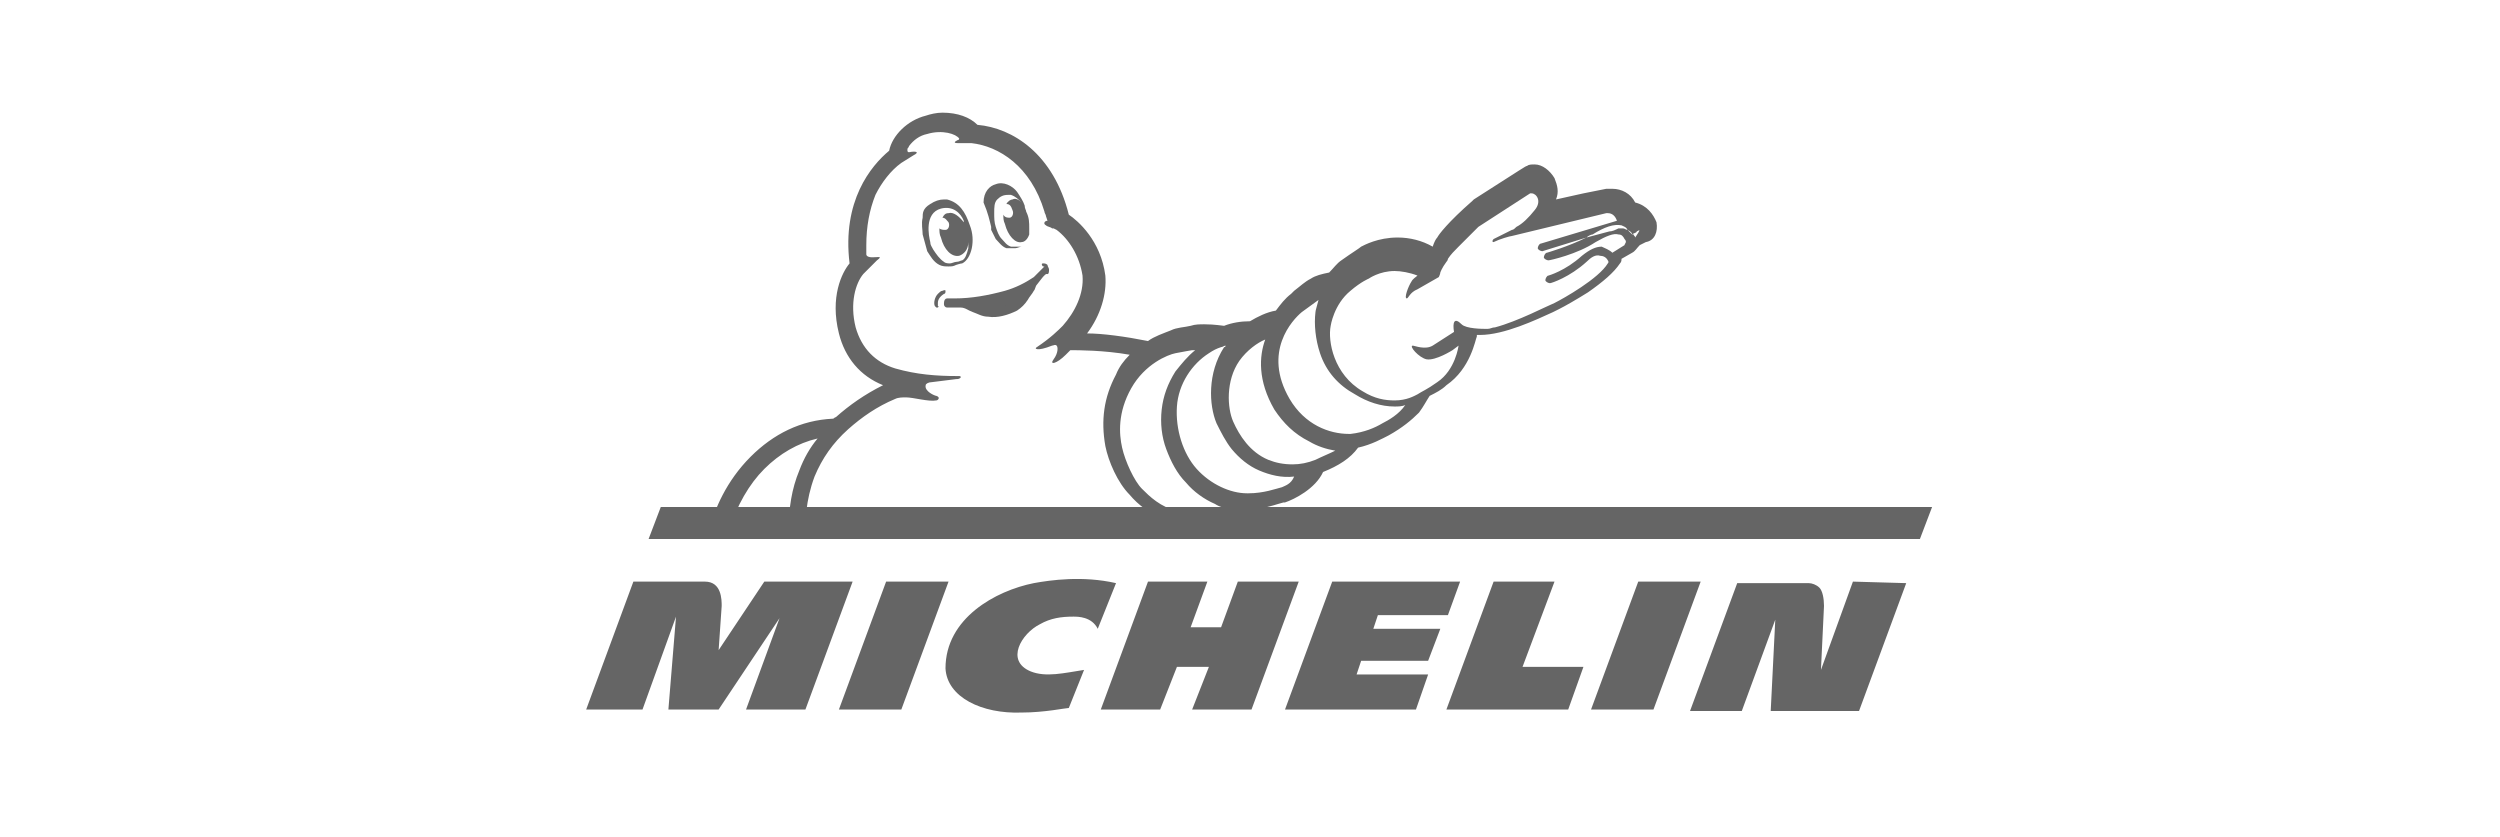 <?xml version="1.0" encoding="utf-8"?>
<!-- Generator: Adobe Illustrator 28.0.0, SVG Export Plug-In . SVG Version: 6.00 Build 0)  -->
<svg version="1.1" id="Layer_1" xmlns="http://www.w3.org/2000/svg" xmlns:xlink="http://www.w3.org/1999/xlink" x="0px" y="0px"
	 viewBox="0 0 164.2 55" style="enable-background:new 0 0 164.2 55;" xml:space="preserve">
<style type="text/css">
	.st0{fill:#656565;}
</style>
<g>
	<path class="st0" d="M70.2,46.5c-0.2,0-1.6,0.3-3.1,0.3c-2.6,0.1-4.9-1-5-2.9c0-3.3,3.3-5.1,5.8-5.6c1.1-0.2,3.2-0.5,5.4,0l-1.2,3
		c-0.4-0.8-1.3-0.8-1.6-0.8c-0.8,0-1.5,0.1-2.2,0.5c-1.2,0.6-2.3,2.4-0.6,3.1c1,0.4,2.2,0.1,3.5-0.1L70.2,46.5z M121.7,38.2
		l-2.1,5.8l0.2-4.2c0-0.5-0.1-1-0.3-1.2s-0.5-0.3-0.7-0.3h-4.7l-3.1,8.4h3.4l2.2-6l-0.3,6h5.8l3.1-8.4L121.7,38.2z M102.1,38.2h-4
		L95,46.6h8l1-2.8h-4L102.1,38.2z M87.5,38.2l-3.1,8.4H93l0.8-2.3h-4.7l0.3-0.9h4.4l0.8-2.1h-4.4l0.3-0.9h4.6l0.8-2.2L87.5,38.2z
		 M81.3,38.2l-1.1,3h-2l1.1-3h-3.9l-3.1,8.4h3.9l1.1-2.8h2.1l-1.1,2.8h3.9l3.1-8.4L81.3,38.2z M58.2,38.2l-3.1,8.4h4.1l3.1-8.4
		L58.2,38.2z M52.9,46.6l3.1-8.4h-5.8l-3,4.5l0.2-2.9c0-0.4,0-1.6-1.1-1.6h-4.7l-3.1,8.4h3.7l2.2-6.1l-0.5,6.1h3.3l4-6l-2.2,6H52.9z
		 M107.6,38.2l-3.1,8.4h4.1l3.1-8.4L107.6,38.2z M108.8,14.6c-0.2-0.5-0.6-1.1-1.4-1.3c-0.3-0.6-0.9-0.9-1.5-0.9h-0.4l-1.5,0.3
		l-1.8,0.4c0.2-0.5,0.1-0.9-0.1-1.4c-0.3-0.5-0.8-0.9-1.3-0.9c-0.2,0-0.4,0-0.5,0.1c-0.1,0-0.2,0.1-3.5,2.2l-0.1,0.1
		c-1.6,1.4-2.2,2.2-2.3,2.4c-0.1,0.1-0.2,0.3-0.3,0.6c-0.7-0.4-1.5-0.6-2.3-0.6c-1.3,0-2.2,0.5-2.4,0.6c-0.1,0.1-0.6,0.4-1.3,0.9
		c-0.3,0.2-0.5,0.5-0.8,0.8c-0.5,0.1-0.9,0.2-1.2,0.4c-0.4,0.2-0.7,0.5-1.1,0.8l-0.2,0.2c-0.4,0.3-0.7,0.7-1,1.1
		c-0.6,0.1-1.2,0.4-1.7,0.7c-0.6,0-1.2,0.1-1.7,0.3c-0.1,0-0.6-0.1-1.3-0.1c-0.3,0-0.6,0-0.9,0.1c-0.4,0.1-0.9,0.1-1.3,0.3
		c-0.5,0.2-1.1,0.4-1.5,0.7c-1.5-0.3-3-0.5-4-0.5c0.9-1.2,1.3-2.6,1.2-3.8c-0.3-2.3-1.8-3.6-2.4-4c-1-4-3.7-5.7-6-5.9
		c-0.5-0.5-1.3-0.8-2.3-0.8c-0.4,0-0.8,0.1-1.1,0.2c-1.2,0.3-2.2,1.3-2.4,2.3c-1.2,1-3.1,3.3-2.6,7.4c-0.5,0.6-1.3,2.2-0.7,4.6
		c0.4,1.6,1.4,2.8,2.9,3.4c-1.2,0.6-2.2,1.3-3.1,2.1c-0.1,0-0.1,0.1-0.2,0.1c-2.1,0.1-3.9,1-5.4,2.5c-1.6,1.6-2.4,3.5-2.7,4.8h1.3
		c0.5-1.6,1.3-3,2.3-4s2.2-1.7,3.5-2c-0.5,0.6-0.9,1.3-1.2,2.1c-0.5,1.2-0.7,2.5-0.7,3.9h1.1c0-0.5,0-1.9,0.6-3.5
		c0.5-1.2,1.2-2.2,2.2-3.1c0.9-0.8,1.9-1.5,3.1-2c0.2-0.1,0.5-0.1,0.7-0.1c0.5,0,1.5,0.3,2,0.2c0.1,0,0.3-0.2,0-0.3
		c-0.1,0-0.8-0.3-0.7-0.7c0-0.1,0.2-0.2,0.4-0.2l1.6-0.2c0.1,0,0.2,0,0.3-0.1c0-0.1,0-0.1-0.2-0.1c-1.4,0-2.7-0.1-4.1-0.5
		c-1.3-0.4-2.2-1.3-2.6-2.7c-0.4-1.6,0-2.9,0.5-3.5l0.9-0.9c0.4-0.3,0.1-0.2-0.3-0.2c-0.3,0-0.4-0.1-0.4-0.2v-0.6
		c0-1.2,0.2-2.3,0.6-3.3c0.4-0.8,1-1.6,1.7-2.1l0.8-0.5c0.4-0.2,0.2-0.3-0.3-0.2c0,0-0.1,0-0.1-0.1V9.8c0-0.1,0.1-0.1,0.1-0.2
		c0.3-0.4,0.7-0.7,1.2-0.8c1-0.3,1.9,0,2.1,0.3c0,0,0,0.1-0.1,0.1c-0.2,0.1-0.3,0.2,0,0.2h0.9c1.8,0.2,3.9,1.5,4.8,4.5
		c0,0.1,0.1,0.2,0.1,0.3l0.1,0.3c-0.2,0-0.3,0.2-0.1,0.3c0.1,0.1,0.3,0.1,0.4,0.2h0.1l0.2,0.1c0.8,0.6,1.5,1.7,1.7,3
		c0.1,1.2-0.5,2.4-1.3,3.3c-0.3,0.3-0.8,0.8-1.7,1.4c-0.2,0.1,0,0.3,1-0.1c0.1,0,0.2-0.1,0.3,0s0.1,0.5-0.2,0.9
		c-0.3,0.4,0.2,0.3,0.8-0.3l0.3-0.3c0.5,0,2.2,0,3.9,0.3c-0.4,0.4-0.7,0.8-0.9,1.3c-0.8,1.5-1,3-0.7,4.7c0.2,1,0.8,2.4,1.6,3.2
		c0.5,0.6,1.4,1.4,2.9,1.8c0.5,0.1,1,0.2,1.5,0.2h1.7c0.2,0,0.7-0.2,1.1-0.3c0.6-0.2,1-0.5,1.3-0.8c0.7-0.1,1.2-0.3,1.6-0.4h0.1
		c0.6-0.2,2-0.9,2.5-2c1-0.4,1.8-0.9,2.3-1.6c0.9-0.2,1.6-0.6,2-0.8c0.9-0.5,1.5-1,2-1.5c0.3-0.4,0.5-0.8,0.7-1.1
		c0.4-0.2,0.8-0.4,1.1-0.7c1.6-1.1,1.9-3,2-3.2V22h0.2c1.6,0,3.7-1,4.8-1.5l0.4-0.2c0.4-0.2,1.1-0.6,1.9-1.1c1-0.7,1.7-1.3,2.1-1.9
		c0.1-0.1,0.1-0.2,0.1-0.3l0.7-0.4c0.2-0.1,0.3-0.3,0.5-0.5l0.4-0.2C108.7,15.8,108.9,15.2,108.8,14.6 M80.2,33.6
		c-0.1,0-0.7,0.2-1.5,0.2c-0.4,0-0.8,0-1.3-0.2c-1.2-0.3-1.9-1-2.4-1.5s-1.1-1.8-1.3-2.7s-0.3-2.3,0.6-3.9s2.4-2.2,2.9-2.3
		s1.1-0.2,1.1-0.2h0.2c-0.5,0.4-0.9,0.9-1.3,1.4c-0.5,0.8-0.8,1.6-0.9,2.5s0,1.8,0.3,2.6s0.7,1.6,1.3,2.2c0.5,0.6,1.2,1.1,1.9,1.4
		c0.3,0.2,0.7,0.3,1.1,0.4C80.6,33.5,80.4,33.5,80.2,33.6 M84.2,32c-0.4,0.1-1.2,0.4-2.2,0.4h-0.1c-1.1,0-2.4-0.6-3.3-1.6
		s-1.4-2.6-1.3-4.1s1-2.8,2.1-3.5c0.3-0.2,0.5-0.3,0.8-0.4c0.1,0,0.2-0.1,0.3-0.1c0,0,0,0.1-0.1,0.1c-1.1,1.7-1,3.8-0.5,5
		c0.3,0.6,0.6,1.2,1,1.7c0.5,0.6,1.1,1.1,1.8,1.4s1.5,0.5,2.3,0.4C84.8,31.8,84.4,31.9,84.2,32 M86.4,30.2c-0.5,0.2-1,0.3-1.5,0.3
		c-0.6,0-1.1-0.1-1.6-0.3c-1.2-0.5-1.9-1.6-2.3-2.5s-0.5-2.7,0.4-4c0.5-0.7,1.2-1.2,1.7-1.4c-0.4,1.1-0.5,2.7,0.6,4.6
		c0.6,0.9,1.3,1.6,2.3,2.1c0.5,0.3,1.1,0.5,1.7,0.6C87.3,29.8,86.8,30,86.4,30.2 M90.8,27.8c-0.5,0.3-1.2,0.6-2.1,0.7h-0.1
		c-1.3,0-2.9-0.6-3.9-2.3c-1.8-3.1,0.2-5.2,0.8-5.7l1.1-0.8c-0.1,0.4-0.2,0.7-0.2,0.8c-0.1,0.8,0,1.8,0.3,2.7
		c0.4,1.2,1.2,2.1,2.3,2.7c0.8,0.5,1.7,0.8,2.6,0.8c0.2,0,0.5,0,0.7-0.1C91.9,27.2,91.2,27.6,90.8,27.8 M107.4,15.6
		c0-0.1-0.1-0.1-0.1-0.2h-0.1l-0.3-0.3c-0.1,0-0.2-0.1-0.3-0.1h-0.3c-0.2,0.1-0.4,0.2-0.6,0.2l-1.5,0.4c-1.2,0.6-2.6,1-2.6,1
		c-0.1,0-0.2,0.2-0.2,0.3s0.2,0.2,0.3,0.2s1.9-0.4,3.1-1.2c0.7-0.4,1.2-0.6,1.5-0.5c0.2,0,0.3,0.1,0.4,0.3c0.2,0.2,0,0.3,0,0.4
		l-0.8,0.5c-0.2-0.2-0.5-0.3-0.7-0.4c-0.4,0-0.8,0.2-1.3,0.6c-1.1,1-2.2,1.3-2.2,1.3c-0.1,0-0.2,0.2-0.2,0.3s0.2,0.2,0.3,0.2
		s1.3-0.4,2.4-1.4c0.3-0.3,0.6-0.5,0.9-0.4c0.2,0,0.4,0.1,0.5,0.3c0,0,0.1,0.1,0,0.2c-0.6,1-2.9,2.3-3.5,2.6
		c-0.5,0.2-2.4,1.2-3.9,1.6c-0.2,0-0.3,0.1-0.5,0.1h-0.1c-0.2,0-1.3,0-1.6-0.3c-0.5-0.5-0.6-0.1-0.5,0.5l-1.4,0.9
		c-0.5,0.3-1.2,0-1.3,0c-0.3,0,0.4,0.8,0.9,0.9c0.6,0.1,1.7-0.6,1.7-0.6l0.4-0.3c0,0-0.2,1.6-1.4,2.4c-0.7,0.5-1,0.6-1.3,0.8
		c-0.2,0.1-0.7,0.4-1.5,0.4c-0.6,0-1.3-0.1-2.1-0.6c-1.9-1.1-2.3-3.3-2.1-4.3c0,0,0.2-1.4,1.3-2.3c0.7-0.6,1.2-0.8,1.2-0.8
		s0.7-0.5,1.7-0.5c0.4,0,1,0.1,1.5,0.3c-0.1,0.1-0.3,0.2-0.4,0.4c-0.2,0.3-0.5,1.1-0.3,1.1c0.1,0,0.2-0.4,0.7-0.6l1.4-0.8
		c0,0,0.1-0.2,0.1-0.3c0,0,0.1-0.3,0.4-0.7c0,0,0.1-0.1,0.1-0.2c0.2-0.3,0.4-0.5,0.7-0.8l1.3-1.3l3.4-2.2h0.1c0.3,0,0.7,0.5,0.2,1.1
		c-0.4,0.5-0.8,0.9-1.2,1.1c-0.1,0.1-0.2,0.2-0.3,0.2l-1.2,0.6c-0.1,0.1-0.1,0.2,0,0.2c0.4-0.2,1.1-0.4,1.2-0.4l6.2-1.5h0.1
		c0.3,0,0.5,0.2,0.6,0.5l-5,1.5c-0.1,0-0.2,0.2-0.2,0.3s0.2,0.2,0.3,0.2l2.9-0.9c0.1-0.1,0.3-0.2,0.4-0.2c0.8-0.5,1.4-0.7,1.9-0.6
		c0.2,0.1,0.3,0.1,0.4,0.3c0.2,0.1,0.3,0.2,0.3,0.3c0.1-0.1,0.3-0.1,0.3-0.2C107.7,15.1,107.8,15,107.4,15.6"/>
	<path class="st0" d="M66.9,16.2h-0.5c-0.3-0.1-0.4-0.3-0.6-0.5s-0.3-0.5-0.4-0.8c-0.1-0.3-0.1-0.6-0.1-0.9c0-0.4,0-0.7,0.2-0.9
		c0.2-0.2,0.4-0.3,0.7-0.3h0.2c0.3,0.1,0.5,0.3,0.7,0.5c0.1,0.1,0.1,0.2,0.2,0.3c-0.1-0.1-0.1-0.2-0.2-0.3c-0.2-0.2-0.4-0.3-0.6-0.2
		c-0.1,0-0.3,0.1-0.4,0.3c0.2,0,0.3,0.1,0.4,0.4c0.1,0.2,0,0.5-0.2,0.5c-0.1,0-0.3,0-0.4-0.2c0,0.2,0,0.4,0.1,0.6
		c0.2,0.8,0.7,1.3,1.1,1.2c0.2,0,0.4-0.2,0.5-0.5V15c0-0.4,0-0.7-0.2-1.1c0-0.1-0.1-0.2-0.1-0.4c-0.1-0.3-0.3-0.6-0.5-0.9
		c-0.3-0.4-0.9-0.7-1.4-0.5c-0.4,0.1-0.8,0.5-0.8,1.2c0.3,0.7,0.4,1.2,0.5,1.6v0.2l0.3,0.6c0.2,0.2,0.4,0.5,0.7,0.6h0.6
		c0.1,0,0.3-0.1,0.4-0.1H66.9z M62,19.3c0.1,0,0.1-0.1,0.1-0.2s-0.2,0-0.2,0c-0.1,0-0.2,0.1-0.3,0.2c-0.2,0.2-0.3,0.6-0.2,0.8
		l0.1,0.1h0.1c0,0,0.1-0.1,0-0.1v-0.2C61.6,19.7,61.7,19.5,62,19.3 M68.8,18c0.1,0,0.1-0.2,0.1-0.3s-0.1-0.2-0.1-0.3
		c-0.1-0.1-0.2-0.1-0.3-0.1s-0.1,0.1,0,0.2h0.1l-0.1,0.1l-0.6,0.6c-0.6,0.4-1.2,0.7-1.9,0.9c-1.1,0.3-2.2,0.5-3.3,0.5h-0.5
		c-0.1,0-0.2,0.1-0.2,0.3V20c0,0.1,0.1,0.2,0.2,0.2h0.9c0.3,0,0.5,0.2,0.8,0.3c0.3,0.1,0.6,0.3,1,0.3c0.6,0.1,1.3-0.1,1.9-0.4
		c0.3-0.2,0.5-0.4,0.7-0.7c0.1-0.2,0.3-0.4,0.4-0.6c0.1-0.1,0.1-0.3,0.2-0.4C68.7,17.9,68.7,18,68.8,18"/>
	<path class="st0" d="M66.7,19.7c-0.2,0.2-0.5,0.3-0.8,0.4c-0.3,0.1-0.6,0.1-0.9,0.1s-0.6-0.1-0.9-0.3c1.1-0.2,2.2-0.4,3.2-1
		C67.2,19.2,67,19.4,66.7,19.7 M63.7,14.8c-0.3-0.9-0.7-1.5-1.5-1.7H62c-0.3,0-0.6,0.1-0.9,0.3c-0.5,0.3-0.5,0.6-0.5,0.9
		c-0.1,0.4,0,0.8,0,1.1c0.1,0.4,0.2,0.7,0.3,1.1c0.2,0.3,0.4,0.7,0.8,0.9c0.2,0.1,0.4,0.1,0.6,0.1s0.3,0,0.5-0.1
		c0,0,0.3-0.1,0.4-0.1C63.8,17,64.1,15.8,63.7,14.8 M63.6,16.3c-0.1,0.4-0.2,0.7-0.4,0.8c-0.1,0-0.2,0.1-0.4,0.1
		c-0.1,0-0.3,0.1-0.4,0.1s-0.3,0-0.4-0.1c-0.3-0.2-0.5-0.5-0.7-0.8c-0.1-0.2-0.2-0.3-0.2-0.5c-0.1-0.4-0.4-1.9,0.7-2.2
		c0.8-0.2,1.3,0.3,1.5,0.8v0.1c-0.3-0.4-0.7-0.7-1-0.6c-0.2,0-0.3,0.1-0.4,0.3c0.2,0,0.3,0.2,0.4,0.3c0.1,0.2,0,0.5-0.2,0.5
		c-0.1,0-0.3,0-0.4-0.1c0,0.2,0,0.4,0.1,0.6c0.2,0.8,0.7,1.3,1.2,1.2c0.3-0.1,0.6-0.4,0.6-0.9L63.6,16.3z M126.9,33.3H43.4l-0.8,2.1
		h83.5L126.9,33.3z"/>
</g>
</svg>
